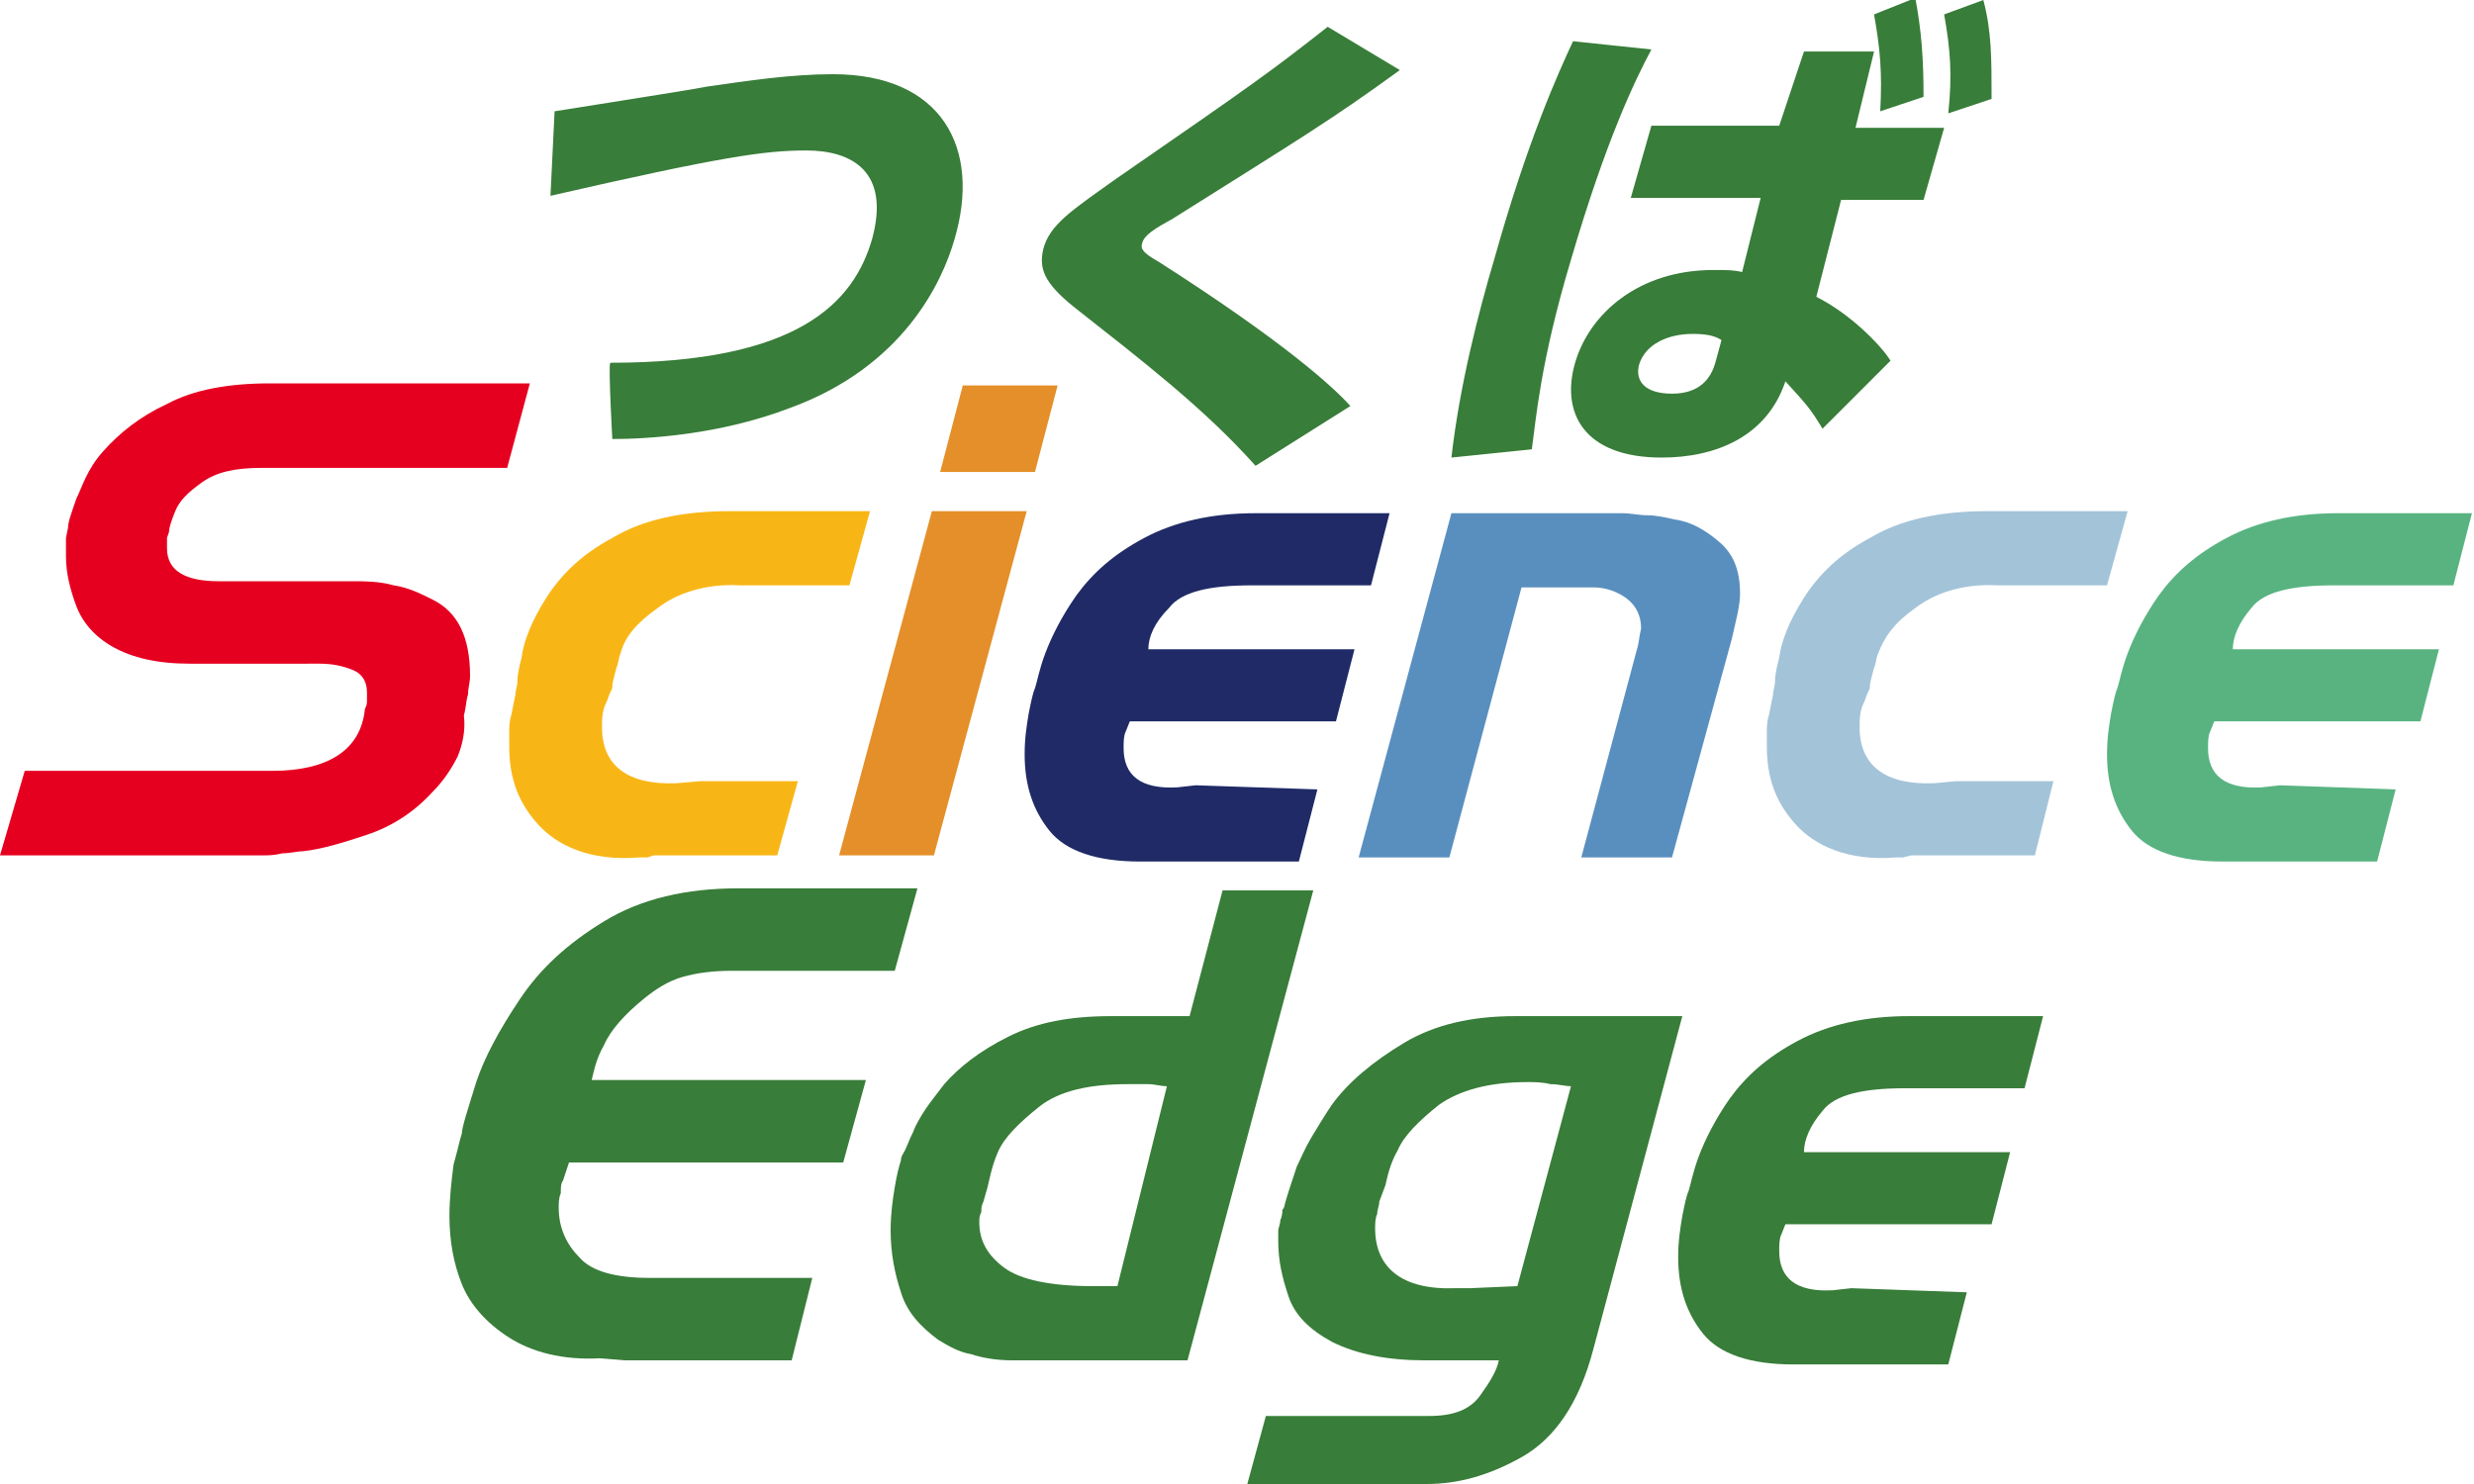 <?xml version="1.0" encoding="utf-8"?>
<!-- Generator: Adobe Illustrator 26.3.1, SVG Export Plug-In . SVG Version: 6.00 Build 0)  -->
<svg version="1.1" id="_集モード" xmlns="http://www.w3.org/2000/svg" xmlns:xlink="http://www.w3.org/1999/xlink" x="0px"
	 y="0px" viewBox="0 0 120 72" style="enable-background:new 0 0 120 72;" xml:space="preserve" width="120" height="72">
<style type="text/css">
	.st0{fill:#387D39;}
	.st1{fill:#E60020;}
	.st2{fill:#F8B616;}
	.st3{fill:#E48F29;}
	.st4{fill:#1F2A66;}
	.st5{fill:#598FBE;}
	.st6{fill:#A3C3D8;}
	.st7{fill:#58B381;}
</style>
<path class="st0" d="M94.3,0.7c0.3,1.7,0.4,2.9,0.2,4.8l2.1-0.7c0-2,0-3.3-0.4-4.8L94.3,0.7z M76.3,2c-0.7,1.5-2.2,4.8-3.8,10.5
	c-0.8,2.7-1.7,6.2-2.1,9.7l3.9-0.4c0.2-1.4,0.4-4.2,1.9-9.2c1.7-5.8,3.1-8.7,3.9-10.2L76.3,2L76.3,2z M90.9,0.7
	c0.3,1.7,0.4,2.8,0.3,4.7l2.1-0.7c0-1.9-0.1-3.2-0.4-4.8L90.9,0.7L90.9,0.7z M83.2,17.6c-0.2,0.7-0.7,1.5-2.1,1.5
	c-1.3,0-1.8-0.6-1.6-1.4c0.3-1,1.4-1.5,2.6-1.5c0.7,0,1.1,0.1,1.4,0.3L83.2,17.6L83.2,17.6z M86.3,6.1h-6.2l-1,3.5h6.3l-0.9,3.6
	c-0.4-0.1-0.7-0.1-1.4-0.1c-3.6,0-6,2.1-6.7,4.5s0.4,4.6,4.2,4.6c2.6,0,5.1-1,6-3.7c1,1.1,1.2,1.3,1.8,2.3l3.3-3.3
	c-0.5-0.8-2-2.3-3.6-3.1l1.2-4.7h4l1-3.5H90l0.9-3.7h-3.4L86.3,6.1L86.3,6.1z M65.5,19.7c-0.8-0.9-3.2-3.1-9.3-7
	c-0.7-0.4-0.9-0.6-0.8-0.9c0.1-0.4,0.6-0.7,1.5-1.2c6.2-3.9,7.7-4.8,11-7.2l-3.5-2.1C61.6,3.5,60.9,4,54.1,8.7
	c-2.1,1.5-3.2,2.2-3.5,3.4c-0.2,0.9,0,1.6,1.5,2.8c3.3,2.6,6.3,4.9,8.8,7.7L65.5,19.7L65.5,19.7z M29.7,21.3c1.7,0,5.2-0.2,8.6-1.5
	c5.5-2,7.4-6.1,8-8.2c1.3-4.4-0.6-8-5.9-8c-2,0-4,0.3-6.1,0.6c-1,0.2-6.2,1-7.4,1.2l-0.2,4.1C35,7.6,37.1,7.3,39.1,7.3
	c2.2,0,4.1,1,3.2,4.3c-0.9,3.1-3.6,6-12.7,6C29.5,17.7,29.7,21.3,29.7,21.3z"/>
<path class="st1" d="M22.5,34.7c0.1-0.3,0.1-0.7,0.2-1c0-0.3,0.1-0.6,0.1-0.9c0-1.9-0.6-3.1-1.8-3.7c-0.6-0.3-1.2-0.6-1.9-0.7
	c-0.7-0.2-1.4-0.2-2.1-0.2h-6.4c-1.6,0-2.5-0.5-2.5-1.6v-0.5l0.1-0.3c0-0.2,0.1-0.5,0.3-1s0.6-0.9,1.3-1.4s1.6-0.7,2.9-0.7h11.9
	l1.1-4.1H13.1c-2,0-3.7,0.3-5,1C6.8,20.2,5.8,21,5,21.9s-1,1.7-1.3,2.3c-0.2,0.6-0.4,1.1-0.4,1.4l-0.1,0.5V27c0,0.8,0.2,1.6,0.5,2.4
	s0.9,1.5,1.8,2s2.1,0.8,3.7,0.8h5.6H15h0.5c0.6,0,1.1,0.1,1.6,0.3s0.7,0.6,0.7,1.1c0,0.2,0,0.3,0,0.4c0,0.1,0,0.2-0.1,0.4
	c-0.2,2-1.8,3-4.5,3h-12L0,41.5h12.8c0.2,0,0.5,0,0.9-0.1c0.4,0,0.7-0.1,1-0.1c0.9-0.1,1.9-0.4,3.1-0.8c1.2-0.4,2.3-1.1,3.2-2.1
	c0.5-0.5,0.9-1.1,1.2-1.7C22.4,36.2,22.6,35.5,22.5,34.7"/>
<path class="st2" d="M31.7,41.5h6l1-3.6H34L32.8,38c-2.4,0.1-3.6-0.9-3.6-2.7c0-0.4,0-0.8,0.2-1.2c0.1-0.2,0.1-0.3,0.2-0.5
	s0.1-0.2,0.1-0.3c0-0.2,0.1-0.5,0.2-0.9c0.1-0.2,0.1-0.5,0.2-0.7c0.2-0.8,0.8-1.5,1.8-2.2c0.9-0.7,2.3-1.2,4-1.1h0.3h0.3h4.7l1-3.6
	h-6h-0.8c-2.3,0-4.2,0.4-5.7,1.3c-1.5,0.8-2.5,1.8-3.2,2.9s-1.1,2.1-1.2,2.9c-0.1,0.4-0.2,0.8-0.2,1.1S25,33.5,25,33.7l-0.2,1
	c-0.1,0.3-0.1,0.6-0.1,0.9v0.6c0,1.5,0.4,2.7,1.4,3.8c0.9,1,2.5,1.8,4.9,1.6h0.4L31.7,41.5L31.7,41.5z"/>
<path class="st3" d="M50.2,22.9l1.1-4.2h-4.6l-1.1,4.2C45.6,22.9,50.2,22.9,50.2,22.9z M45.3,41.5l4.5-16.7h-4.6l-4.5,16.7H45.3z"/>
<path class="st4" d="M58,38.1l-0.9,0.1c-1.8,0.1-2.6-0.6-2.6-1.9c0-0.3,0-0.6,0.1-0.8l0.2-0.5h10l0.9-3.5h-10c0-0.6,0.3-1.3,1-2
	c0.6-0.8,2-1.1,4-1.1h5.8l0.9-3.5h-6.5c-2.1,0-3.9,0.4-5.4,1.2c-1.5,0.8-2.5,1.7-3.3,2.8c-0.7,1-1.2,2-1.5,2.8
	c-0.3,0.8-0.4,1.4-0.5,1.7c-0.1,0.2-0.2,0.7-0.3,1.2c-0.1,0.6-0.2,1.2-0.2,2c0,1.5,0.4,2.7,1.2,3.7s2.3,1.5,4.4,1.5h1H63l0.9-3.5
	L58,38.1L58,38.1z"/>
<path class="st5" d="M79.4,31.5l-2.7,10.1h4.4L84,31c0.2-0.9,0.4-1.6,0.4-2.2c0-1.1-0.3-1.9-1-2.5s-1.4-1-2.2-1.1
	c-0.4-0.1-0.9-0.2-1.3-0.2s-0.8-0.1-1.2-0.1h-8.3l-4.5,16.7h4.4l3.5-13.1h3.5c0.4,0,0.9,0.1,1.4,0.4s0.9,0.8,0.9,1.6
	C79.5,30.9,79.5,31.2,79.4,31.5"/>
<path class="st6" d="M92.7,41.5h6l0.9-3.6h-4.7L93.8,38c-2.4,0.1-3.6-0.9-3.6-2.7c0-0.4,0-0.8,0.2-1.2c0.1-0.2,0.1-0.3,0.2-0.5
	s0.1-0.2,0.1-0.3c0-0.2,0.1-0.5,0.2-0.9c0.1-0.2,0.1-0.5,0.2-0.7c0.3-0.8,0.8-1.5,1.8-2.2c0.9-0.7,2.3-1.2,4-1.1h0.3h0.3h4.7l1-3.6
	h-6h-0.8c-2.3,0-4.2,0.4-5.7,1.3c-1.5,0.8-2.5,1.8-3.2,2.9s-1.1,2.1-1.2,2.9c-0.1,0.4-0.2,0.8-0.2,1.1S86,33.5,86,33.7l-0.2,1
	c-0.1,0.3-0.1,0.6-0.1,0.9v0.6c0,1.5,0.4,2.7,1.4,3.8c0.9,1,2.5,1.8,4.9,1.6h0.3L92.7,41.5L92.7,41.5z"/>
<path class="st7" d="M110.6,38.1l-0.9,0.1c-1.8,0.1-2.6-0.6-2.6-1.9c0-0.3,0-0.6,0.1-0.8l0.2-0.5h10l0.9-3.5h-10
	c0-0.6,0.3-1.3,0.9-2c0.6-0.8,2-1.1,4-1.1h5.8l0.9-3.5h-6.5c-2.1,0-3.9,0.4-5.4,1.2c-1.5,0.8-2.5,1.7-3.3,2.8c-0.7,1-1.2,2-1.5,2.8
	c-0.3,0.8-0.4,1.4-0.5,1.7c-0.1,0.2-0.2,0.7-0.3,1.2c-0.1,0.6-0.2,1.2-0.2,2c0,1.5,0.4,2.7,1.2,3.7c0.8,1,2.3,1.5,4.4,1.5h1.1h6.4
	l0.9-3.5L110.6,38.1L110.6,38.1z"/>
<path class="st0" d="M30.3,66h8.1l1-4h-7.9c-1.6,0-2.8-0.3-3.4-1c-0.6-0.6-1-1.4-1-2.4c0-0.2,0-0.5,0.1-0.7c0-0.2,0-0.5,0.1-0.6
	l0.3-0.9h13.3l1.1-4H28.7c0.1-0.4,0.2-1,0.6-1.7c0.3-0.7,1-1.5,2-2.3c0.5-0.4,1.1-0.8,1.8-1s1.5-0.3,2.4-0.3h7.9l1.1-4h-8h-0.7
	c-2.5,0-4.7,0.5-6.5,1.6s-3.1,2.3-4.1,3.8s-1.7,2.8-2.1,4c-0.4,1.3-0.7,2.2-0.7,2.5c-0.1,0.3-0.2,0.8-0.4,1.5
	c-0.1,0.8-0.2,1.6-0.2,2.5c0,1.2,0.2,2.3,0.6,3.3s1.2,1.9,2.3,2.6c1.1,0.7,2.6,1.1,4.4,1L30.3,66L30.3,66z"/>
<path class="st0" d="M54.2,62.4c-0.1,0-0.2,0-0.3,0H53c-2,0-3.5-0.3-4.3-0.9c-0.8-0.6-1.2-1.3-1.2-2.2c0-0.2,0-0.3,0.1-0.5
	c0-0.2,0-0.3,0.1-0.5l0.2-0.7c0.1-0.4,0.2-1,0.5-1.7s1-1.4,2-2.2s2.5-1.1,4.3-1.1c0.4,0,0.7,0,1,0s0.6,0.1,0.9,0.1L54.2,62.4
	L54.2,62.4z M49.1,66h8.5l6.1-22.8h-4.4l-1.6,6.1h-3.8c-2,0-3.6,0.3-5,1s-2.4,1.5-3.1,2.3c-0.3,0.4-0.7,0.9-0.9,1.2
	s-0.5,0.8-0.6,1.1c-0.2,0.4-0.3,0.7-0.4,0.9c-0.1,0.2-0.2,0.3-0.2,0.5c-0.1,0.3-0.2,0.7-0.3,1.3s-0.2,1.3-0.2,2.1
	c0,1.1,0.2,2.1,0.5,3c0.3,1,1,1.7,1.8,2.3c0.5,0.3,1,0.6,1.6,0.7C47.7,65.9,48.4,66,49.1,66"/>
<path class="st0" d="M89.8,62.5l-0.9,0.1c-1.8,0.1-2.6-0.6-2.6-1.9c0-0.3,0-0.6,0.1-0.8l0.2-0.5h10l0.9-3.5h-10c0-0.6,0.3-1.3,0.9-2
	c0.6-0.8,2-1.1,4-1.1h5.8l0.9-3.5h-6.5c-2.1,0-3.9,0.4-5.4,1.2s-2.5,1.7-3.3,2.8c-0.7,1-1.2,2-1.5,2.8s-0.4,1.4-0.5,1.7
	c-0.1,0.2-0.2,0.7-0.3,1.2c-0.1,0.6-0.2,1.2-0.2,2c0,1.5,0.4,2.7,1.2,3.7c0.8,1,2.3,1.5,4.4,1.5h1.1h6.4l0.9-3.5L89.8,62.5
	L89.8,62.5z"/>
<path class="st0" d="M69.1,66h3.6c-0.1,0.5-0.4,1-0.9,1.7s-1.3,1-2.5,1h-7.9L60.5,72h8.7c1.5,0,3-0.4,4.6-1.3s2.8-2.6,3.5-5.3
	l4.3-16.1h-8.1c-2.1,0-3.9,0.4-5.4,1.3s-2.7,1.9-3.5,3c-0.4,0.6-0.7,1.1-1,1.6s-0.5,1-0.7,1.4c-0.3,0.9-0.5,1.5-0.6,1.9
	c0,0,0,0.1-0.1,0.2c0,0.1,0,0.3-0.1,0.5c0,0.2-0.1,0.4-0.1,0.5v0.5c0,1,0.2,1.8,0.5,2.7s1,1.6,2.1,2.2C65.8,65.7,67.3,66,69.1,66
	 M71.3,62.5h-0.4h-0.3c-2.6,0.1-3.9-1-3.9-2.9c0-0.2,0-0.5,0.1-0.7c0-0.2,0.1-0.4,0.1-0.6l0.3-0.8c0.1-0.4,0.2-1,0.6-1.7
	c0.3-0.7,1-1.4,2-2.2c1-0.7,2.4-1.1,4.3-1.1c0.3,0,0.7,0,1.1,0.1c0.4,0,0.7,0.1,1,0.1l-2.6,9.7L71.3,62.5L71.3,62.5z"/>
</svg>
